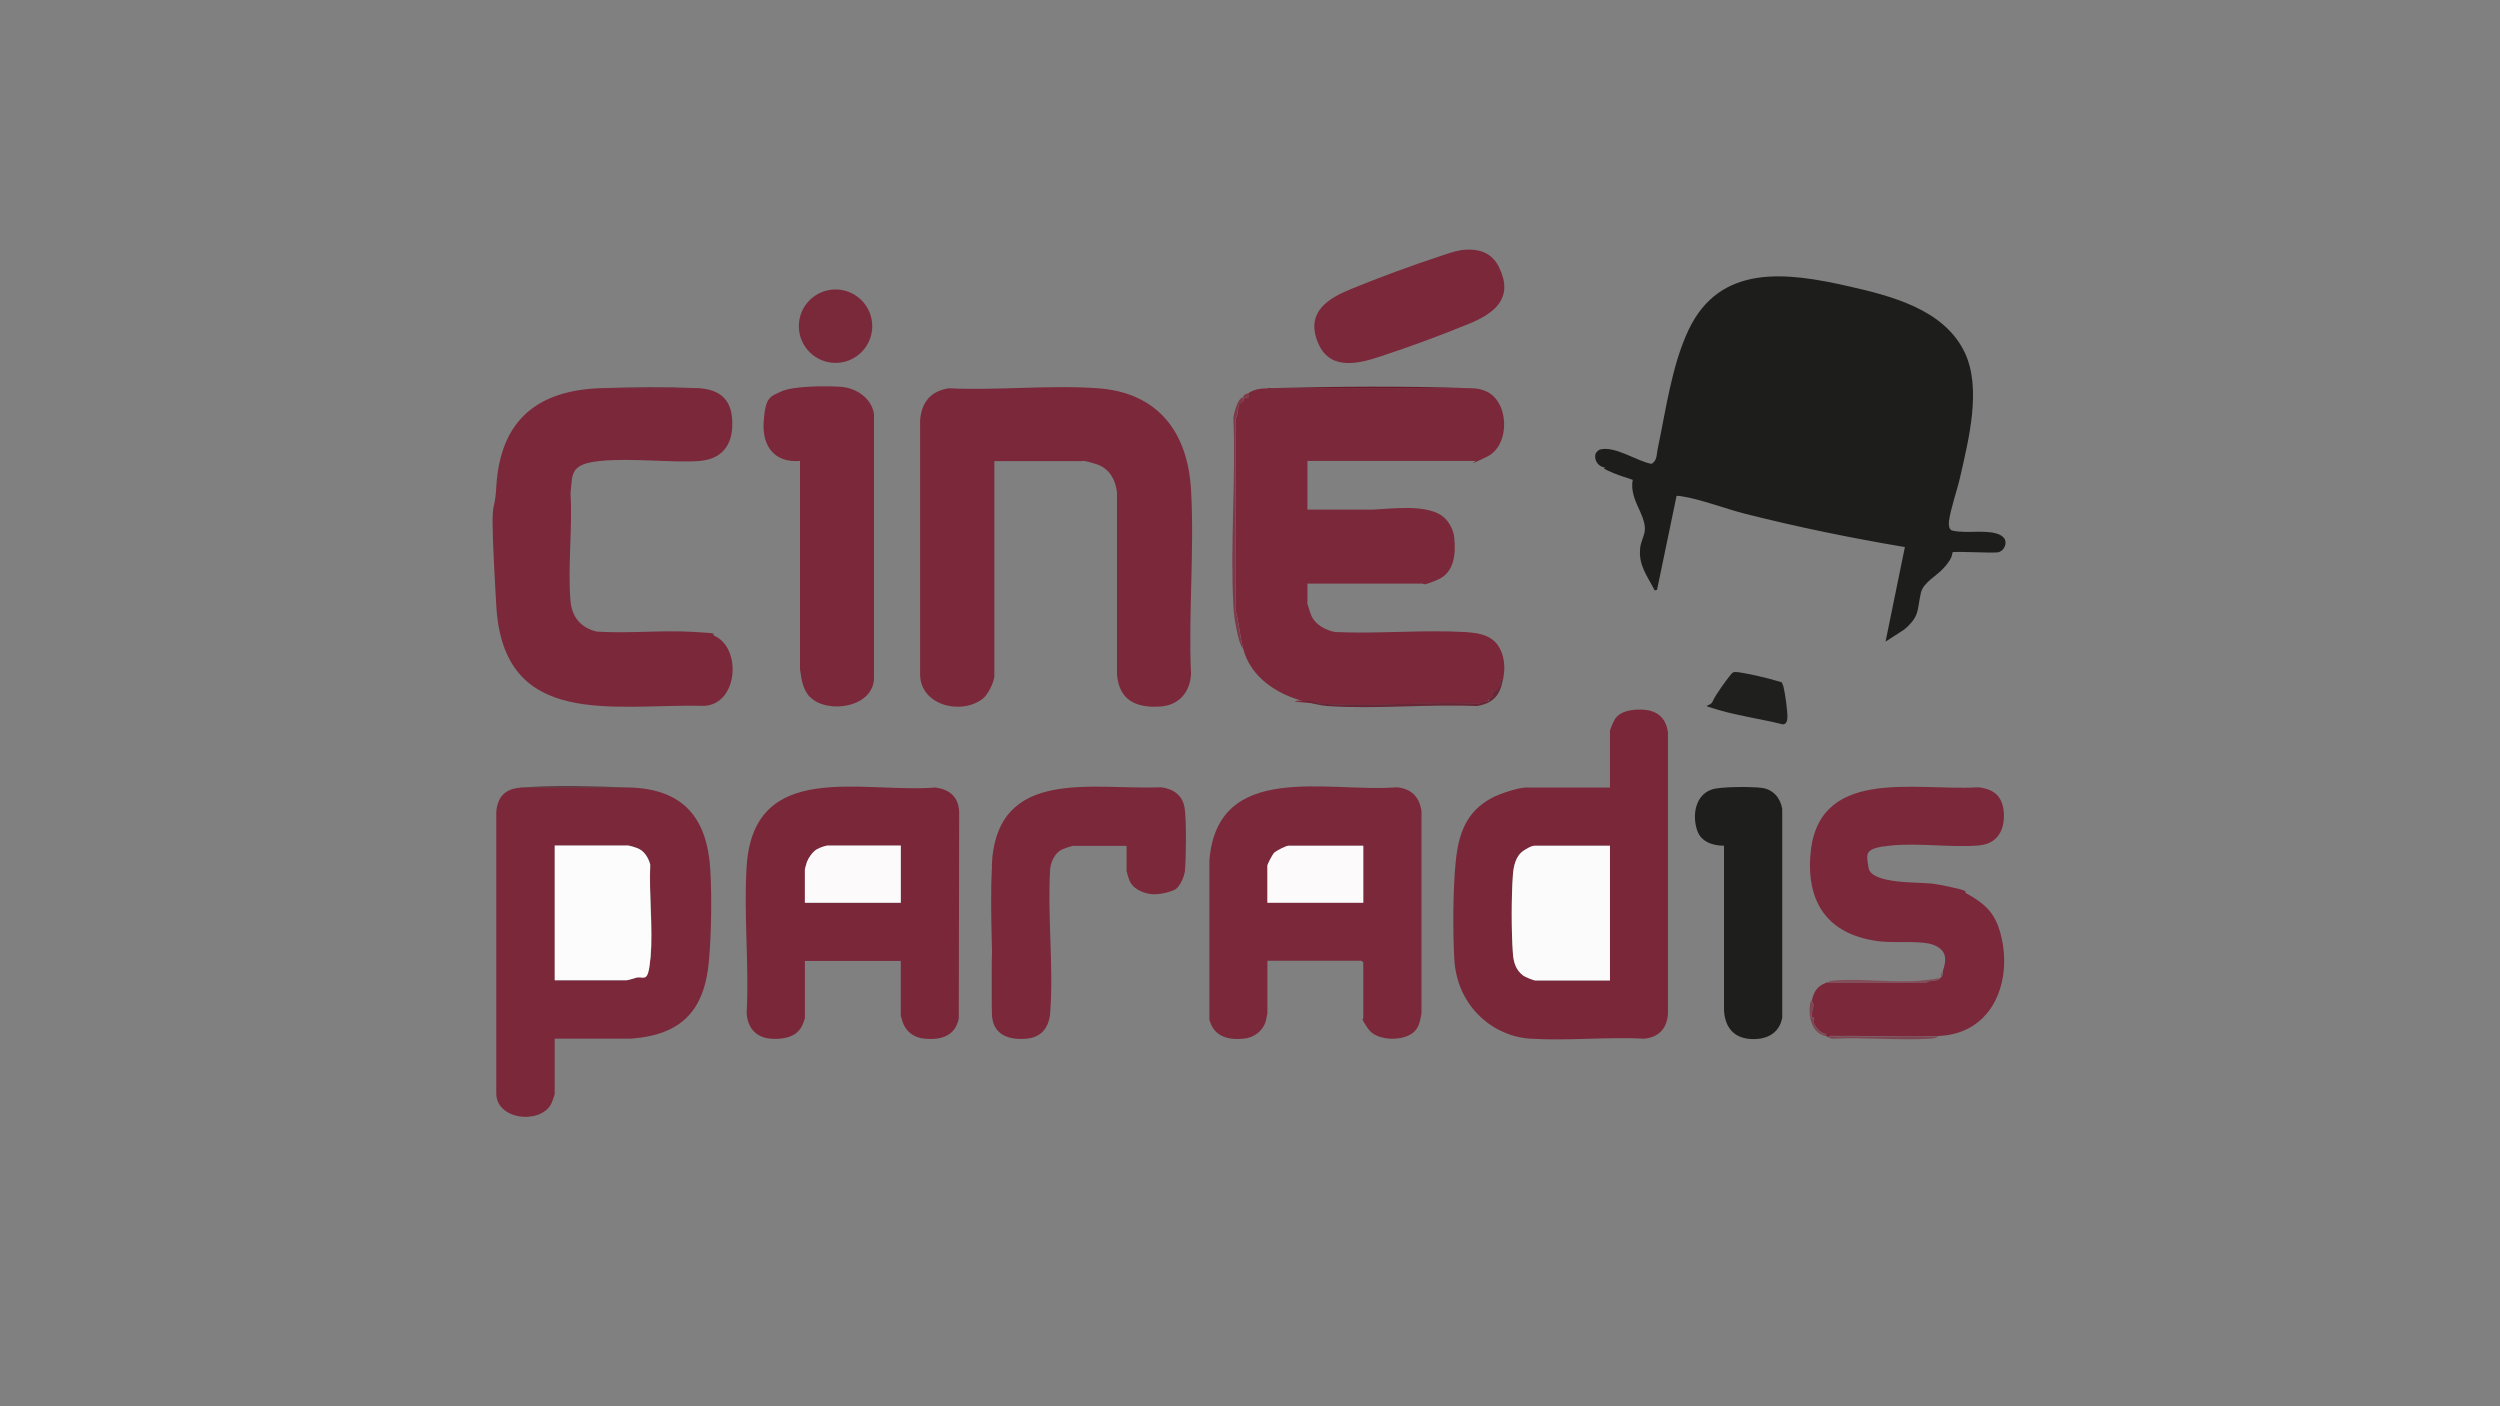<?xml version="1.0" encoding="UTF-8"?> <svg xmlns="http://www.w3.org/2000/svg" id="Calque_1" version="1.1" viewBox="0 0 1280 720"><rect x="0" y="0" width="1280" height="720" fill="#808080" stroke="none"/><defs><style> .st0 { fill: #fcfafb; } .st1 { fill: #fcfcfc; } .st2 { fill: #671b2b; } .st3 { fill: #fcfbfb; } .st4 { fill: #7b283b; } .st5 { fill: #661b2b; } .st6 { fill: #7a293b; } .st7 { fill: #682737; } .st8 { fill: #834c59; } .st9 { fill: #1e1e1c; } .st10 { fill: #7a273a; } .st11 { fill: #7a283a; } .st12 { fill: #1f1f1d; } .st13 { fill: #1d1d1b; } .st14 { fill: #7e3848; } .st15 { fill: #7e4653; } .st16 { fill: #57202d; } .st17 { fill: #5a2c33; } .st18 { fill: #582732; } </style></defs><path class="st13" d="M999.6,283.3c-.3,2.7-2.6,5.5-4.4,7.5-3.6,4.1-10.4,7.3-11.7,12.7-2.1,9.2-.4,11.8-8.5,18.8l-9.6,6.2,9.9-48.4c-27.4-4.6-54.7-10.2-81.6-17-9.9-2.5-23.3-7.6-32.7-9-.9-.1-1.7-.3-2.6-.2l-10,48.1-1.2.3c-3.8-7.5-8.5-13-7.4-22,.3-2.7,1.9-5.6,2.3-8.3.8-6.1-4.3-12.6-5.8-18.8-.6-2.5-.9-5-.3-7.5-4.1-1.4-9.1-2.9-12.9-4.8s-.7-1.1-1.2-1.4-1.7-.3-2.6-1c-2-1.3-3-3.8-2.4-6.1.2-.7,1.5-2,2.2-2.2,7.6-2.2,19,6,26.5,7.3,3-1.8,2.5-4.8,3.1-7.5,4.2-19.8,7.2-42.9,15.9-61.2,16.1-33.8,50.1-29.4,81.1-22.4,22.2,5,49.7,11.8,60.3,34.2,8.6,18.3,2,44.2-2.3,63.2-1.6,7.2-4.8,15.9-5.8,22.8-.2,1.5-.2,4.5,1.5,5s4.9.7,6.1.7c5.2.3,16.9-1.3,20.5,3.1,2.1,2.6,0,6.9-3.1,7.4s-22.4-.7-23.2,0Z"></path><path class="st11" d="M648.9,198.7l.3.6h.6l.3-.6c.4,0,.8,0,1.2,0h99.5c3.6.1,6,0,9.5,1.4,12.6,4.9,13.2,27.8,1.1,33.7s-5.3,2.2-5.9,2.2h-86.1v24.9h33.9c9.9-.5,25.8-2.6,34.4,2.8,3.8,2.4,6.5,7.2,6.9,11.8.8,8.2,0,17.7-8.5,21.3s-6.5,2-7.9,2h-58.8v10.3c0,.3,1.8,5.9,2.2,6.5,2.1,4.4,7.3,7.1,11.9,8,21.9,1,44.8-1.2,66.5,0,8.4.5,15.9,2,19,10.9,1.6,4.8,1.4,8.7.6,13.4-2.7,0-1,1.7-1.5,3.1s-2.3,3.1-4.1,3.2c1.1,2.8.2,2.3-1.4,3.7s-.5,1-.6,1.1c-1,.5-3.2.2-4.5,1.4-26.8-1.2-54.2,1.7-80.8,0s-5.7-2-9-1.3c-13.6-3.5-27.3-12.2-31.1-26.7-1.7-6.4-2.2-13.2-3.8-19.5v-98.9c1.3-2.2.9-4.1,1.3-6.1s3.7-1.9,2.5-4.1h2.5s0-2.5,0-2.5c3.7-2.2,5.8-2.3,9.9-2.5Z"></path><path class="st11" d="M509,346.9c-.4,3.2-3.3,8.9-5.9,10.9-11.2,8.6-32.6,3.2-32-13.3v-129.3c.7-9.2,5.4-15,14.7-16.4,24.9,1.2,51.7-1.8,76.4,0,30.6,2.2,45.9,22.4,47.6,51.9,1.8,30.9-1.4,63.4,0,94.5-.5,9-6,15.7-15.2,16.5-12.5,1-21.7-2.9-22.7-16.5v-93.2c-.9-7-4.2-12.4-11-14.5s-6.2-1.4-7.3-1.4h-44.5v110.9Z"></path><path class="st11" d="M308.9,198.7h47.9c10,.4,17.1,4.4,18,15.2,1.1,12.1-3.7,21-16.5,22.1s-34.8-1.6-50.9,0-14.1,6.9-15.3,16.4c1.1,17.9-1.5,37.6,0,55.3.7,8.3,5.4,13.8,13.5,15.7,16.1,1,33-.8,49,.1s8.5.8,11.5,2.2c13.6,6.4,11.8,34.6-5.4,35.7-46-1.2-102.9,12.5-106.6-51.2s-1-42.9,0-60.9c2-34.5,21.4-49.8,54.7-50.6Z"></path><path class="st10" d="M824.3,403.2v-28.9c0-.9,2.1-5.6,2.8-6.5,3.2-4.3,10-4.8,14.9-4.4,7,.6,11.1,4.7,12,11.6v144.1c-.5,7.4-4.6,11.9-12,12.7-19.2-1-39.5,1.2-58.5,0s-37.5-16.4-38.9-40.7c-.8-14.8-.7-35.1.7-49.7s5.5-25.8,18.2-32.7c3.9-2.2,13.8-5.5,18.1-5.5h42.6ZM824.3,433h-38.2c-.8,0-5.2,2-6.1,2.6-4,2.7-5.1,8-5.4,12.6-.8,11.1-.8,28.8,0,39.8.3,4.5,1.5,8.7,5.3,11.5,1,.7,5.4,2.5,6.2,2.5h38.2v-69Z"></path><path class="st11" d="M266.6,403.2h56c27.5.9,39.6,15.8,41.1,42.5.8,14.1.5,32-.7,46-2.2,25.6-13.9,38.2-40.1,40.1h-38.9s0,28.3,0,28.3c0,.4-1.6,4.9-2,5.5-6.1,10.3-28.5,7.6-27.9-6.4v-143.5c.6-7.8,4.7-11.9,12.4-12.4ZM284,501.9h36.4c.5,0,4.2-1,5-1.2,4.4-1.4,7.4-6.5,7.8-10.9,1.3-15-.9-31.9-.2-47.1-.9-3.5-3.1-7.1-6.5-8.4s-4.5-1.4-4.8-1.4h-37.6v69Z"></path><path class="st11" d="M648.9,492v27c0,.2-.8,3.6-.9,4.1-1.6,5-6.1,8.2-11.2,8.7-8.1.8-15.4-1.1-17.6-9.8v-81.3c4-51.5,60.7-34.8,95.9-37.6,7.4.6,11.7,4.9,12.7,12.2v103.6c-.6,3.2-1.1,6.6-3.4,9-5.1,5.5-19.4,5.3-23.8-1s-2.6-5.1-2.6-5.5v-28.6l-.9-.9h-48.2ZM698,433h-38.2c-1.3,0-6.4,2.6-7.5,3.7s-3.4,5.8-3.4,6.5v19h49.1v-29.2Z"></path><path class="st10" d="M461.2,492h-49.1v29.5c0,.2-1.3,3.5-1.6,4-3,5.8-10.1,6.8-16.1,6.3-7.6-.7-11.8-5.9-12.1-13.3,1.3-24.6-1.6-50.8,0-75.2,3.7-54.8,59.1-37.1,96.7-40.1,7.1,1,11.6,4.7,12.1,12.1l-.2,106.1c-1.8,9.1-9.1,11.2-17.6,10.4-5.3-.5-9.6-3.6-11.2-8.7s-.9-3.2-.9-3.4v-27.6ZM461.2,433h-37.6c-.4,0-4.9,1.6-5.5,2-2,1.2-4.1,4.2-4.9,6.3s-1.1,3.7-1.1,3.9v17.1h49.1v-29.2Z"></path><path class="st11" d="M994.6,497.6c2.2-6.3,2.3-11-4.6-13.8-6.1-2.4-19.8-.9-27.4-1.8-24.6-2.9-37.1-17.4-35.8-42.5,2.5-47.7,53.4-34.4,86.1-36.4,3.9.4,8.1,1.7,10.5,5,2.8,3.8,3.1,9.9,2.1,14.4-1.5,6.4-6,9.9-12.6,10.4-14.3,1.1-30.5-1.4-44.7,0s-12.6,4-11.5,11.4,20.3,7.4,27.7,7.8,4.9.4,6.8.6,13,2.5,14.5,3.3.2.9.6,1.1c9.6,5.4,15,9.7,18,21,6.4,24.1-3.9,51.1-31.5,52.3-17.4.8-35.6-.2-53.2,0-1,0-2.8-.4-3.4.6-.4-.2-1.1-.2-1.2-.6s.1-.9,0-1.2c-1.7.9-5.7-3.4-6.1-4.8s0-2-.1-2.9-1.1-.3-1.2-.8c-.7-3,2.3-5.5,0-8.3,1.3-4.9,2.5-7.3,7.5-9.3h51.3c1.6-1.3,4.6-.9,5.8-1.4s2.4-2.3,2.4-2.5c.4-.7,0-1.3.2-1.7Z"></path><path class="st4" d="M414.8,357c-3.8-3.8-4.5-9.4-5.2-14.4v-106.6c-13.2,1.1-19.5-7.7-18.6-20.2s3.1-12.7,9.3-15.5,23.9-2.8,30.8-2.2,15.2,5.5,16.4,14v134.8c0,15.4-23.9,18.9-32.7,10Z"></path><path class="st11" d="M507.8,442.9c2.4-50.5,51.3-38.4,86.7-39.8,6.1.7,11,4.1,12,10.4s.8,25.1.2,32.2c-.2,2.8-2.6,8.5-5.2,9.8s-8,2.7-11.9,2.3-7-2.1-8.5-3.3-2.4-2.7-2.9-3.9-1.4-4.4-1.4-4.8v-12.7h-27.7c-.3,0-4.5,1.4-5.1,1.7-3.8,1.8-5.7,5.8-6.3,9.8-1.5,24,1.8,50.1,0,73.9-.6,7.5-4.4,12.6-12.1,13.3-8.9.8-17-1.8-17.7-11.8v-77Z"></path><path class="st9" d="M882.7,433c-5.7,0-11.7-1.9-13.7-7.7-2.7-7.8-1.1-18.2,7.5-21.1,4.3-1.5,20.7-1.5,25.6-.8,5.8.8,9.5,5.2,10.4,10.8v106.8c-1.5,8.6-8.9,11.7-17,10.9s-12.3-6.2-12.8-14.5v-84.2Z"></path><path class="st11" d="M747.6,128.1c8.7-1.1,16,.6,20,8.9,7.4,15.5-2,23.2-15.3,28.7-14.3,5.9-31.2,12.1-45.8,16.9-12.6,4.2-26.9,7-32.3-8.7-5.1-14.6,6.2-21.3,17.5-25.9,14.3-5.9,31.2-12.1,45.8-16.9,3-1,7.1-2.5,10.1-2.9Z"></path><ellipse class="st6" cx="427.8" cy="167" rx="18.8" ry="18.8"></ellipse><path class="st12" d="M887.5,344.2c1-.3,1.8,0,2.8,0,5.4.8,14.5,2.9,19.8,4.5s1.6.3,2.2,1c.4.5.6,1.1.8,1.7.8,3.1,2.4,13.8,2,16.7-.2,1.5-.6,2.5-2.2,2.8-10.7-2.7-22.5-4.3-33-7.4s-4.3-1.2-3-4.4,7.2-11.2,8.7-13,1.1-1.5,1.9-1.8Z"></path><path class="st14" d="M639,201.2v2.5s-2.5,0-2.5,0c1.3,2.2-2.4,3.5-2.5,4.1-.4,2,0,3.9-1.3,6.1v98.9c1.6,6.3,2.1,13.1,3.8,19.5-1.6-1.9-2.2-5-2.8-7.4-1.1-4.5-2-10-2.2-14.6-1.7-31.6,1.3-64.6,0-96.3.2-2.4,1.8-7.9,3.4-9.6s1.4-.5,1.5-.6,0-.9.6-1.5,1.3-.6,1.9-.9Z"></path><path class="st7" d="M769.5,347.9c-1.4,8.1-5.1,12.3-13.4,13.6-25-1.1-51.6,1.7-76.4,0-4.2-.3-8.2-1.5-12.1-2.5,3.3-.7,6,1.1,9,1.3,26.7,1.6,54-1.3,80.8,0,1.3-1.2,3.5-.9,4.5-1.4s.2-.7.6-1.1c1.6-1.4,2.5-.9,1.4-3.7,1.8,0,3.4-1.6,4.1-3.2s-1.1-3.1,1.5-3.1Z"></path><path class="st18" d="M254.1,559.1v-143.5,143.5Z"></path><path class="st8" d="M994.6,497.6c-.1.3.2,1-.2,1.7s-2.3,2.4-2.4,2.5c-1.2.6-4.2,0-5.8,1.4h-51.3c1.7-.7,2.6-1.1,4.6-1.2,14.4-1.1,30.6,1.4,44.8,0s7.5-1.9,10.3-4.4Z"></path><path class="st15" d="M992.7,530.5c-1.2,1-3.2,1.2-4.6,1.3-16,1-33.1-.8-49.2,0-1.1.1-1.8-.2-2.8-.6.6-1,2.4-.6,3.4-.6,17.5-.2,35.8.8,53.2,0Z"></path><path class="st2" d="M750.9,198.7h-99.5c32.1-.8,67.4-1.1,99.5,0Z"></path><path class="st17" d="M507.8,520c.9-25.4-1.2-51.7,0-77v77Z"></path><path class="st16" d="M322.5,403.2h-56c17.1-1.1,38.7-.6,56,0Z"></path><path class="st5" d="M356.7,198.7h-47.9c15.4-.4,32.5-.6,47.9,0Z"></path><path class="st15" d="M927.5,512.5c2.3,2.8-.7,5.3,0,8.3.1.5,1.1.3,1.2.8.2.8-.1,1.8.1,2.9s4.3,5.8,6.1,4.8c.1.4-.1,1,0,1.2-7.6-1.5-9.3-10.6-8-17.1.1-.6.5-.8.6-1Z"></path><path class="st2" d="M650.2,198.7l-.3.6h-.6l-.3-.6c.4,0,.8,0,1.2,0Z"></path><path class="st3" d="M824.3,433v69h-38.2c-.9,0-5.3-1.8-6.2-2.5-3.8-2.8-5-6.9-5.3-11.5-.8-11.1-.8-28.7,0-39.8.3-4.6,1.4-9.9,5.4-12.6s5.3-2.6,6.1-2.6h38.2Z"></path><path class="st1" d="M284,501.9v-69h37.6c.4,0,4.2,1.1,4.8,1.4,3.4,1.3,5.6,4.9,6.5,8.4-.7,15.2,1.4,32.1.2,47.1s-3.4,9.5-7.8,10.9-4.5,1.2-5,1.2h-36.4Z"></path><path class="st0" d="M698,433v29.2h-49.1v-19c0-.7,2.7-5.8,3.4-6.5,1.1-1.1,6.1-3.7,7.5-3.7h38.2Z"></path><path class="st0" d="M461.2,433v29.2h-49.1v-17.1c0-.2.9-3.3,1.1-3.9.8-2.1,2.9-5.1,4.9-6.3s5.1-2,5.5-2h37.6Z"></path></svg> 